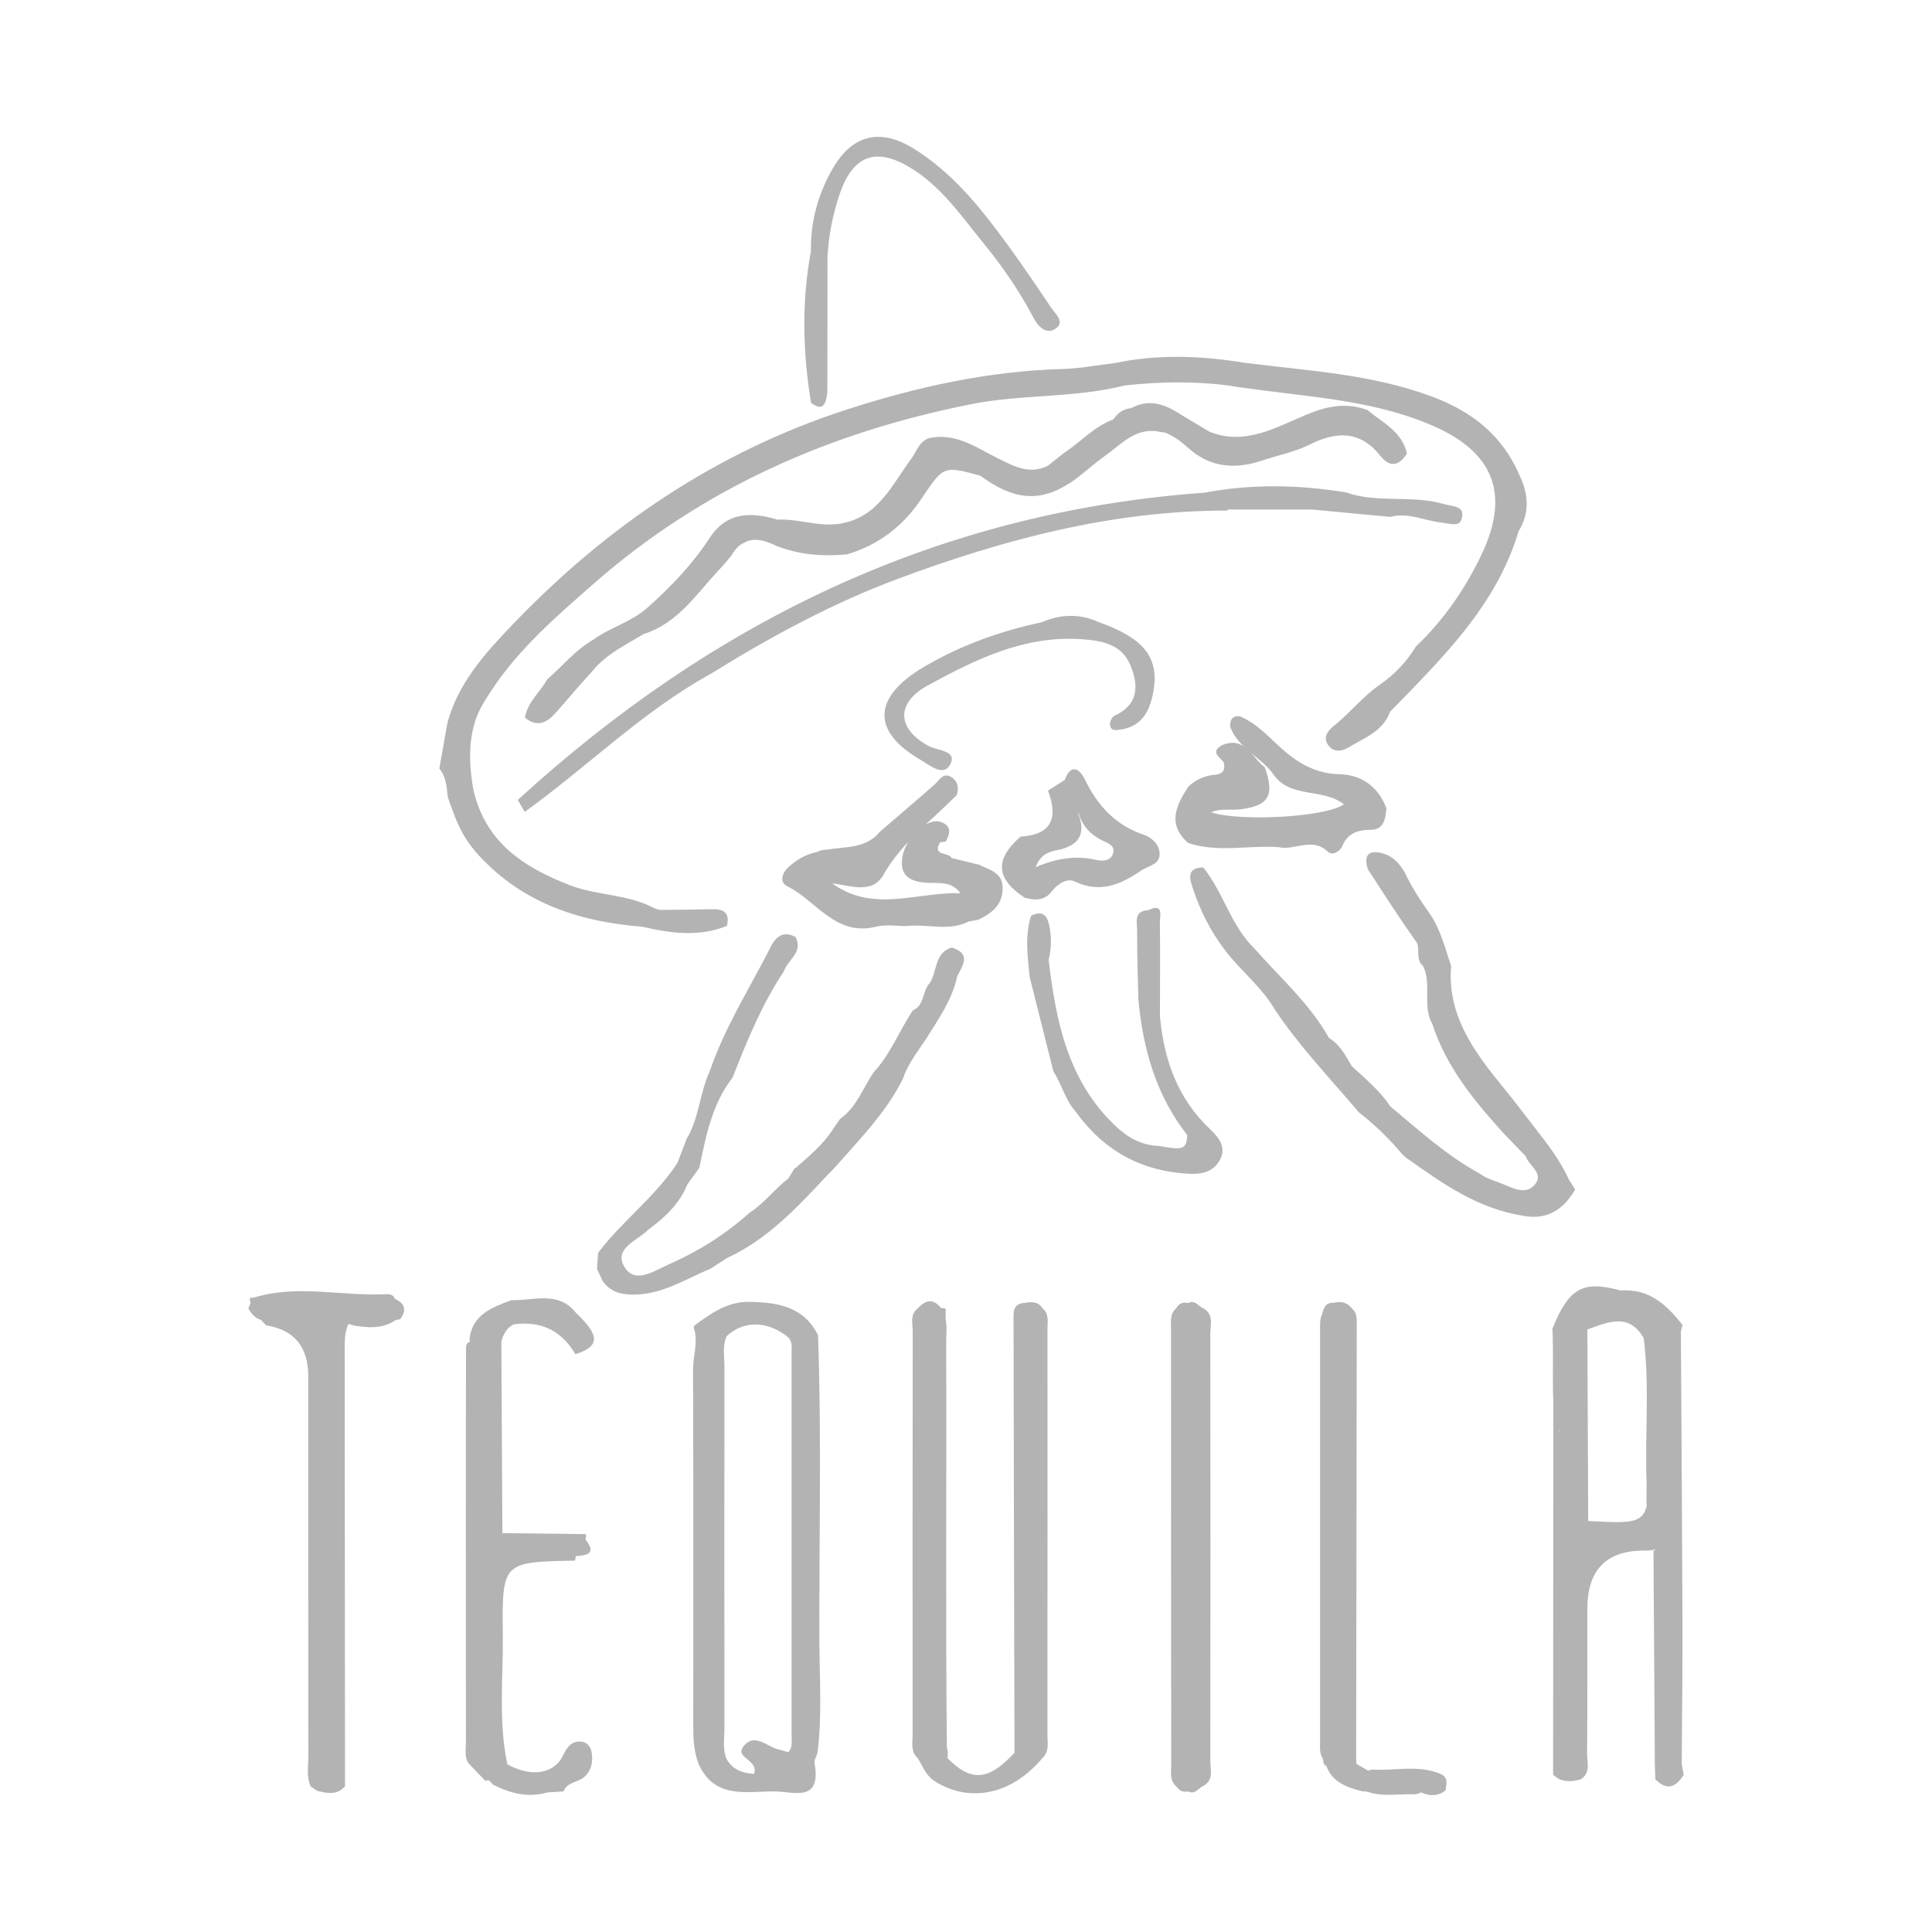 <?xml version="1.0" encoding="UTF-8"?>
<svg id="Capa_1" data-name="Capa 1" xmlns="http://www.w3.org/2000/svg" viewBox="0 0 1080 1080">
  <defs>
    <style>
      .cls-1 {
        fill: #b3b3b3;
        stroke-width: 0px;
      }
    </style>
  </defs>
  <path class="cls-1" d="M265.08,475.27c24.94,28.92,57.57,39.89,94.06,42.8,15.76,3.62,31.52,5.87,47.18-.49,1.79-7.01-1.48-9.49-8.1-9.33-9.83.25-19.68.28-29.51.4-1.02-.34-2.01-.65-3.03-.99-14.62-7.85-31.64-6.92-46.81-12.7-26.3-10.07-48.2-24.5-54.45-54.57-1.95-11.71-2.6-23.39.56-35.01,1.79-7.23,5.69-13.29,9.76-19.47,15.48-23.45,36.46-41.5,57.29-59.76,60.97-53.43,132.19-84.67,211.23-100.27,28.3-5.59,57.38-3.31,85.38-10.38,19.59-2.22,39.21-2.47,58.86.09,3.06.71,6.18.96,9.3,1.39,35.01,5.01,70.58,6.55,103.86,20.89,34.02,14.68,43.6,37.98,27.81,71.53-9.21,19.56-21.29,37.05-36.96,52-5.25,8.59-12.02,15.7-20.3,21.44-9.49,6.58-16.66,15.82-25.65,22.99-3.28,2.63-6.24,6.4-3.03,10.78,3,4.14,7.66,3.43,11.31,1.21,8.74-5.38,19.22-8.87,23.18-19.87,29.08-30,59.39-59.14,71.87-100.95,6.21-10.14,5.65-20.42.74-30.84h0c-9.42-22.22-26.02-35.75-48.64-44.28-34.05-12.82-69.77-14.55-105.15-19.07-24.29-3.99-48.57-4.94-72.86.19h0c-9.67,1.14-19.34,3-29.05,3.28-41.47,1.14-81.67,10.04-120.73,22.71-72.43,23.48-133.89,65.08-186.39,119.86-15.51,16.19-30.78,32.85-36.77,55.53-1.48,8.4-2.97,16.84-4.45,25.25,3.83,4.6,4.11,10.26,4.7,15.79h0c3.62,10.57,7.11,20.83,14.83,29.76l-.06.09Z"/>
  <path class="cls-1" d="M453.39,225.23c5.72,4.08,8.13,2.5,9.12-5.93,0-25.25.03-50.49.06-75.74h0c.65-11.87,2.9-23.39,6.67-34.67,7.2-21.48,19.62-26.79,38.56-15.79,18.05,10.48,29.54,27.62,42.33,43.29,10.44,12.79,19.78,26.42,27.53,41.13,2.22,4.26,6.86,10.07,12.45,6.18,5.44-3.8-.22-8.28-2.56-11.77-8.03-11.99-16.13-23.92-24.63-35.57-14.8-20.27-30.53-39.89-52.13-53.27-19.13-11.83-34.73-7.6-45.64,11.71-7.94,14.03-12.14,29.32-11.83,45.67-5.31,28.24-4.57,56.49.06,84.73h0v.03Z"/>
  <path class="cls-1" d="M940.09,986.08h0c.15-26.17.53-52.34.43-78.52-.19-54.45-.59-108.86-.9-163.31h0c.31-1.17.62-2.38.93-3.55-8.81-11.28-18.76-20.55-34.55-19.28-21.2-5.81-28.95-1.48-38.16,21.23.09,1.88.15,3.8.19,5.69-.06,1.17,0,2.38.06,3.55.12,10.69-.22,21.41.25,32.11-.09,69.37-.12,138.74-.15,208.14,1.08.77,2.16,1.58,3.24,2.35h0c4.11,1.73,8.22,1.39,12.36.09h0c5.56-3.68,3.37-9.39,3.4-14.24.25-27.01.12-54.01.15-81.02.02-22.47,11.35-33.31,33.99-32.51.99-.19,1.95-.28,2.94-.31.06-.25.09-.46.15-.71.34.34.68.71,1.02,1.05h0s-1.14-.34-1.14-.37c.25,39.8.53,79.6.77,119.4h0l.28,8.71c6.43,6.74,11.46,4.48,15.82-2.38-.37-2.07-.71-4.11-1.08-6.18v.06ZM871.53,799.66s.22.06.31.09c-.09.25-.19.53-.31.77v-.9.03ZM918.83,747.93c3.4,27.01.62,54.2,1.61,81.3.15,4.11-.34,8.34.12,12.42-2.35,10.23-9.73,9.86-32.75,8.59-.15-35.66-.31-71.35-.46-107.01.15-.06.34-.12.49-.22,11.22-3.99,22.65-9.27,30.96,4.91h.03ZM925.35,850.83v-.62c.09,0,.19,0,.25-.03-.09.22-.15.43-.25.65h0Z"/>
  <path class="cls-1" d="M686.22,284.83h47.18c14.58,1.36,29.2,2.75,43.79,4.11,9.92-2.75,19.19,2.22,28.77,3.21,5.62.59,10.66,3.06,11.46-3.8.65-5.65-5.78-5.25-10.2-6.55-17.92-5.31-37.02-.31-54.75-6.52-26.36-4.36-52.72-4.85-79.07.12h0c-149.25,10.75-275.26,72.31-383.96,171.77l3.89,6.67c34.95-25.12,65.82-56.15,103.7-77,33.53-20.8,68.1-39.58,105.12-53.36,59.36-22.12,120.05-38.13,184.04-38.07l.06-.62-.03.03Z"/>
  <path class="cls-1" d="M880.52,664.9c-1.14-1.76-2.26-3.55-3.4-5.31-4.79-10.72-11.93-19.93-19.07-29.08-6.03-7.88-12.08-15.73-18.35-23.42-15.94-19.56-30.78-39.77-28.52-67.15-3.43-10.04-5.9-20.49-12.08-29.39-5.25-7.29-10.07-14.86-13.91-22.99-2.69-4.54-6.15-8.53-11.19-10.17-7.97-2.6-12.24-.4-9.27,8.87l.09-.09c8.96,13.87,17.95,27.75,27.5,41.25,1.21,4.17-.83,9.18,3.21,12.64,5.01,10.29-.65,22.31,5.22,32.48,7.76,24.04,23.39,42.89,39.92,61.18,4.05,4.17,8.1,8.34,12.14,12.55,1.76,5.41,10.48,9.61,5.22,15.88-5.04,6.03-11.99,2.13-18.29-.4-4.23-1.7-8.65-2.81-12.39-5.59h0c-18.57-10.14-34.18-24.29-50.24-37.76h0c-5.75-8.81-13.91-15.3-21.41-22.4-3.55-5.84-6.58-12.11-12.79-15.76-10.72-19.13-27.16-33.5-41.38-49.69h0c-13.41-12.85-17.52-31.55-28.92-45.64-9.92.15-7.39,6.95-5.69,12.02,4.11,12.39,9.92,23.89,18.01,34.42,8.81,11.53,20.52,20.55,27.87,33.25,13.81,20.61,30.93,38.47,46.91,57.29,7.85,6.09,15.02,12.89,21.57,20.33,1.85,2.29,3.77,4.51,6.33,6.06,19.41,13.81,38.93,27.35,63.22,31.24,13.69,2.84,23.05-3.09,29.69-14.58l-.03-.03Z"/>
  <path class="cls-1" d="M576.28,511.86s.09-.03.12-.06c0-.09.03-.19.06-.28l-.19.31v.03Z"/>
  <path class="cls-1" d="M676.76,631.5c-18.35-17.06-26.11-39-28.34-63.35h0c0-17.52.19-35.01-.03-52.5-.03-3.71,2.35-11.09-6.58-6.86h0c-8.28.43-6.12,6.92-6.15,11.46-.09,12.76.43,25.55.68,38.32h0c2.56,27.69,9.86,53.67,27.38,75.98-.59,7.97-2.19,8.56-16.07,5.99-9.36-.22-17.09-4.57-23.58-10.66-27.04-25.18-33.77-58.74-37.88-93.29,1.42-5.59,1.64-11.31.74-16.93-.93-5.72-2.32-11.65-10.54-7.82-3.55,11.28-1.98,22.71-.83,34.14,4.45,17.67,8.9,35.35,13.32,53.02,4.73,7.23,6.61,16.04,12.58,22.62,15.7,21.75,36.77,33.31,63.75,34.55,7.63.34,13.72-1.76,16.93-8.19,3.21-6.43-.37-11.77-5.38-16.41v-.09Z"/>
  <path class="cls-1" d="M742.4,476.17c2.29,2.26,6.58-.09,7.79-2.94,3.12-7.32,8.47-9.33,15.91-9.36,7.6-.03,8.44-6.21,8.9-12.11-4.51-11.96-13.97-18.66-25.89-18.94-13.53-.31-23.39-6.06-32.85-14.55-7.26-6.49-13.87-14-23.21-17.86-4.42-.46-5.44,2.19-5.41,5.84,1.67,4.45,4.48,7.91,7.66,11-3.15-2.13-6.95-2.97-12.36-.62-6.58,3.96-1.05,6.49,1.08,9.46,1.14,4.33-.34,6.64-4.97,7.01-5.65.43-10.54,2.78-14.74,6.55-6.77,10.54-12.11,21.04-.06,31.61,16.62,5.5,33.68,1.14,50.49,2.29h0c9.02,2.13,18.85-5.96,27.62,2.66l.03-.03ZM692.55,452.5c16.66-1.85,20.21-7.6,14.46-23.64-2.87-2.13-5.19-5.31-7.73-8.06,4.6,3.89,9.46,7.54,12.85,12.48,9.46,13.19,27.41,7.08,39.09,16.32-9.73,7.2-58.09,9.83-74.13,4.48,5.04-2.29,10.32-1.05,15.42-1.61l.03.03Z"/>
  <path class="cls-1" d="M623.09,400c-1.42.65-2.72,3.43-2.6,5.1.28,3.74,3.74,3.06,6.06,2.72,12.61-1.82,16.66-11.8,18.32-22.06,3.06-18.73-5.99-29.2-30.84-38.07-10.66-4.79-21.26-4.36-31.86.19h0c-23.11,4.91-45.11,12.85-65.54,24.84-28.74,16.9-29.6,35.84-2.53,51.73,5.75,3.37,13.44,10.14,17.18,2.69,3.83-7.63-7.2-7.48-12.11-10.1-17.67-9.46-18.69-24.01-.4-33.96,26.7-14.52,54.04-28.09,86.27-25.74,11.83.87,22.16,3.09,26.91,14.65,4.57,11.12,4.64,21.91-8.84,28.06l-.03-.03Z"/>
  <path class="cls-1" d="M573,502c1.05.09,2.07.28,3.09.56,5.07.9,9.27-.49,12.3-4.82,3.21-3.89,8.22-6.95,12.27-5.04,14.18,6.77,25.59,1.92,37.23-6.03,3.71-2.53,9.58-3.18,10.26-8.13.8-5.75-4.14-10.35-8.59-11.83-15.91-5.35-25.86-16.16-33-30.78-2.94-5.99-7.69-9.67-11.4.09h0c-3.09,1.98-6.21,3.96-9.33,5.9h0c5.65,14.99,2.47,24.69-15.3,25.74-14.68,12.7-13.87,23.67,2.47,34.3v.03ZM590.86,475.27c12.39-2.47,16.44-9.15,11.77-20.7.06-.09.19-.15.25-.25,2.04,7.23,6.61,12.21,13.38,15.57,3,1.48,7.66,2.87,5.81,7.6-1.58,4.02-6.03,3.96-9.52,3.15-11.12-2.56-21.91-.87-33.59,4.11,2.78-7.35,7.48-8.59,11.9-9.49h0Z"/>
  <path class="cls-1" d="M220.68,725.96c-.65-1.98-2.63-2.6-4.67-2.5-24.5,1.27-49.22-5.56-73.57,1.76-.96.12-1.88.28-2.84.43,0,.96.15,1.88.46,2.78h0c-.4.99-.83,1.95-1.24,2.94,1.64,2.94,3.65,5.47,7.08,6.46l2.81,3.03c15.74,2.51,23.61,12.01,23.61,28.49,0,70.7-.03,141.4.06,212.13,0,5.69-1.17,11.53,1.21,17.06l3.55,2.47h0c5.59,1.45,11.15,2.69,15.73-2.41-.06-81.36-.12-162.72-.19-244.08,0-4.97-.06-9.95,2.16-14.43,1.24.4,2.47.77,3.74,1.02,7.76,1.21,15.45,1.64,22.4-3.06.83-.37,1.73-.53,2.66-.53,4.08-5.35,2.5-9.02-3.03-11.53l.06-.03Z"/>
  <path class="cls-1" d="M805.4,991.7c-12.39-5.35-25.4-1.7-38.1-2.5h0c-.87,0-1.67.22-2.44.62-2.19-1.27-4.42-2.53-6.61-3.8-.06-.99-.12-2.01-.15-3h0c.12-80.99.22-161.98.34-243,0-3.12.06-6.3-2.72-8.59h0c-2.6-3.46-6.09-4.14-10.1-3.15-4.57-.37-5.65,2.84-6.52,6.3-1.21,2.41-1.17,5.04-1.17,7.63v231.44c0,3.09-.43,6.27,1.39,9.12.31.83.46,1.7.53,2.6.46,1.27.99,1.79,1.58,1.67,3,8.84,11.12,12.21,20.39,14.37h1.39l1.36.28c8.81,2.94,17.86.9,26.76,1.36.99-.34,2.1-.65,3.18-1.05,4.54,2.04,9.08,2.32,13.5-1.11.53-3.46,1.82-7.17-2.63-9.21l.03.03Z"/>
  <path class="cls-1" d="M461.61,475.02c-1.61.03-3.37.46-4.88,1.21-6.21,1.27-11.46,4.36-16.1,8.62-3.65,3.34-4.82,8.47-.68,10.51,16.35,7.97,27.04,28.37,49.84,22.65,5.38-1.36,11.34-.31,17.06-.34,11.53-1.3,23.48,3.12,34.7-2.56h0c1.73-.31,3.49-.62,5.22-.93,7.69-3.62,13.87-8.4,13.72-18.01-.15-8.59-7.45-9.86-13.13-12.76-5.13-1.27-10.26-2.53-15.42-3.77-1.36-3.46-11.15-.83-6.4-8.78,1.02-.19,2.07-.31,3.09-.4,2.75-4.7,3.28-9.05-2.97-11.06-2.44-.8-5.35-.09-8.25,1.55,5.81-5.5,11.77-10.82,17.43-16.5,1.45-4.54.22-8.62-3.89-10.51-3.99-1.82-5.99,2.32-8.59,4.64-9.98,8.84-20.15,17.46-30.25,26.14-8.03,9.95-19.84,8.44-30.5,10.35v-.03ZM493.87,488.96c3.92-6.86,8.71-12.85,13.91-18.42-1.61,2.63-2.81,5.47-3.31,8.28-1.82,10.63,4.05,13.97,13.35,14.62,6.67.46,14.15-1.14,19.03,5.87-24.01-.8-48.82,11.19-71.63-5.5,10.23,1.17,22.28,6.27,28.64-4.82v-.03Z"/>
  <path class="cls-1" d="M676.55,745.86c0-4.88,2.19-10.63-3.49-14.28-3-1.02-4.85-5.31-8.99-3.15-2.97-.8-5.1.34-6.58,2.9-3.65,3.21-2.87,7.57-2.87,11.68,0,81.3,0,162.6.09,243.86,0,4.05-.93,8.47,2.78,11.68,1.61,2.26,3.65,3.62,6.58,2.84,4.11,2.16,5.9-2.1,8.84-3.18,5.87-3.49,3.62-9.33,3.65-14.18.12-79.41.15-158.8,0-238.21v.03Z"/>
  <path class="cls-1" d="M585.55,742.93c0-4.05,1.02-8.47-2.81-11.62-2.41-3.74-5.99-3.74-9.76-3-7.17.25-6.4,5.75-6.4,10.23.12,80.4.34,160.83.53,241.24-14.37,15.67-24.32,16.47-37.45,3.03.34-2.01.25-4.02-.34-5.99-.8-75.3-.09-150.61-.4-225.91,0-4.48.59-9.08-.28-13.47v-5.87c-.87-.25-1.76-.37-2.66-.43-4.39-5.5-8.65-4.42-12.89.19-4.6,3.52-2.87,8.62-2.87,13.07-.09,75.09-.12,150.17-.06,225.29,0,4.54-1.27,9.52,2.9,13.19,2.9,4.7,4.39,9.76,10.01,13.19,19.37,11.83,42.43,7.14,59.58-13.19,4.08-3.74,2.87-8.68,2.87-13.23.06-75.58.06-151.16.03-226.71h0Z"/>
  <path class="cls-1" d="M597.81,270.22c6.95-4.54,12.92-10.48,19.65-15.2,8.59-6.06,16.01-14.96,28.15-14.09,1.95.31,3.89.65,5.87.96,4.94,1.98,9.12,5.25,12.95,8.68,12.33,11.09,26.51,11.77,41.07,6.89,8.87-2.97,18.2-4.76,26.6-8.93,14.8-7.39,28.15-8.1,39.52,6.3,5.22,6.58,10.51,5.84,14.86-1.36-2.78-12.3-13.63-17.24-22.16-24.29-11.59-4.23-22-2.32-33.62,2.44-17.12,7.05-34.39,17.74-54.51,9.76-5.16-3.09-10.29-6.15-15.45-9.24-8.81-5.81-17.86-9.67-28.3-4.02-4.36.49-7.69,2.63-10.04,6.33-10.78,3.89-18.26,12.67-27.59,18.73-2.97,2.35-5.9,4.7-8.87,7.05-10.14,5.28-18.79.59-27.69-3.8-12.33-6.09-23.95-14.86-39.09-11.46-5.47,1.98-6.74,7.42-9.76,11.49-10.82,14.52-18.26,32.48-39.37,36.21-12.14,2.16-23.45-2.81-35.29-2.19-14.74-4.3-28.4-4.57-38.01,10.2-9.46,14.49-21.26,26.91-34.11,38.38-9.02,8.47-21.29,11.49-31.09,18.6-9.92,5.72-17.06,14.68-25.55,22.06-4.11,7.2-11.03,12.73-12.55,21.44,6.64,5.47,11.96,3.15,17.09-2.56,6.8-7.57,13.23-15.48,20.21-22.93,7.69-9.83,18.82-14.99,29.11-21.26,18.97-5.96,29.29-22.12,41.87-35.63,2.5-2.53,4.79-5.28,7.01-8.06,1.58-2.72,3.28-4.73,5.16-6.18,1.45-.83,2.97-1.61,4.48-2.26,4.51-1.3,9.64-.06,15.08,2.63,12.89,5.22,26.3,6.27,40.05,4.97,17.55-5.16,31.33-15.79,41.34-30.68,12.64-18.73,12.21-19.03,33.22-13.26l-.06-.06c18.35,13.72,33.34,15.05,49.81,4.23v.09Z"/>
  <path class="cls-1" d="M535.12,545.72c3.12-6.15,7.88-12.64-3.09-16.07-9.86,3.06-8.03,13.35-12.27,19.87-4.26,4.45-2.81,12.39-9.49,15.36-7.63,11.4-12.51,24.53-22.06,34.73l.12-.12c-5.99,8.84-9.49,19.44-18.69,25.96-1.21,1.73-2.41,3.43-3.62,5.16-5.56,9.08-13.78,15.64-21.6,22.59l-.22-.19c-1.17,1.95-2.38,3.89-3.55,5.84-7.73,5.84-13.5,13.91-21.75,19.16-13.5,12.08-28.55,21.54-45.18,28.86-8.62,3.8-18.82,11.06-24.66,1.33-6.24-10.38,7.23-14.62,13.29-20.76,9.27-6.8,17.52-14.49,21.94-25.46,2.22-3.06,4.42-6.09,6.64-9.15,3.71-17.74,7.01-35.6,18.57-50.4,8.06-20.58,16.41-41,28.71-59.51,2.13-6.4,10.94-10.54,6.52-19.16-9.95-5.19-13.26,4.42-15.76,9.21-11.37,21.72-24.32,42.73-32.32,66.1-5.56,12.08-5.81,25.96-12.82,37.54-1.7,4.45-3.37,8.9-5.07,13.32-12.33,19-30.9,32.51-44.43,50.43-.19,3.03-.4,6.03-.59,9.05,1.08,2.26,2.13,4.54,3.21,6.8,4.02,5.5,9.21,7.32,16.13,7.48,16.53.4,29.66-8.53,43.94-14.4,3.12-2.01,6.27-4.05,9.39-6.06,23.05-10.6,39.74-28.86,56.64-46.88,1.14-1.14,2.26-2.32,3.4-3.46,13.87-15.82,28.86-30.81,38.35-50,2.72-8.34,8.28-15.05,12.95-22.25,6.95-11.09,14.55-21.85,17.37-34.98v.06Z"/>
  <path class="cls-1" d="M321.6,757.05c13.84-4.51,13.91-10.23.31-23.24-10.01-12.48-23.61-6.61-35.97-7.01-10.82,4.02-21.82,7.88-23.51,21.75.03.53.19.99.31,1.48-1.36.34-2.1,1.39-2.22,3.18-.22,73.51-.06,147.02-.06,220.53,0,4.08-1.08,8.37,1.61,12.14,3.06,3.18,6.12,6.37,9.18,9.55.65-.09,1.3-.19,1.95-.28.83.77,1.64,1.58,2.32,2.44,9.67,4.88,19.68,7.6,30.56,4.36,3-.19,5.96-.34,8.96-.53,1.95-5.16,7.54-4.97,11.06-7.69,4.39-3.37,5.56-8.68,4.64-14.12-.56-3.34-2.78-5.9-6.18-6.06-5.35-.25-7.54,3.12-9.89,7.91-5.19,10.51-18.17,12.05-31.09,4.76-5.07-24.13-2.22-48.57-2.5-72.89-.46-40.14-.09-40.17,40.36-40.94.19-.83.34-1.67.43-2.5h0c6.27-.43,11.74-1.36,5.47-9.24h0c.25-1.02.31-2.04.19-3.06-15.57-.19-31.15-.37-46.69-.56h0c-.19-35.78-.37-71.53-.59-107.28h0c1.17-3.99,3-7.45,6.89-9.42h0c15.2-2.07,26.73,3.4,34.52,16.69l-.03.03Z"/>
  <path class="cls-1" d="M457.37,746.51c-7.94-16.13-22.65-18.51-38.38-18.76-12.27-.22-21.63,6.37-30.84,13.29-.43.99-.37,1.92.19,2.81,1.67,7.32-.93,14.43-.93,21.72.25,66.34.15,132.68.12,199.06,0,7.32.31,14.58,3.03,21.51,8.71,19.25,25.86,15.45,41.68,15.26,11.12-.12,27.07,6.8,23.11-15.73-.31-1.76,1.02-3.8,1.61-5.69,2.69-20.8,1.14-41.72,1.08-62.57-.19-56.98,1.24-113.93-.74-170.91h.06ZM442.51,970.51c0,3.06.56,6.3-1.76,8.96-1.92-.53-3.86-1.02-5.78-1.55-6.43-1.73-13.23-9.36-19.31-1.79-5.31,6.58,8.59,7.42,5.84,15.48-6.24-.43-11.83-2.1-15.39-8.4-2.26-5.56-1.14-11.37-1.14-17.06-.09-67.42-.09-134.85,0-202.27,0-5.65-1.24-11.49,1.27-17,9.58-8.87,22.96-8.62,34.3.65,2.6,2.5,1.95,5.78,1.95,8.84.03,71.38,0,142.79,0,214.17l.03-.03Z"/>
</svg>